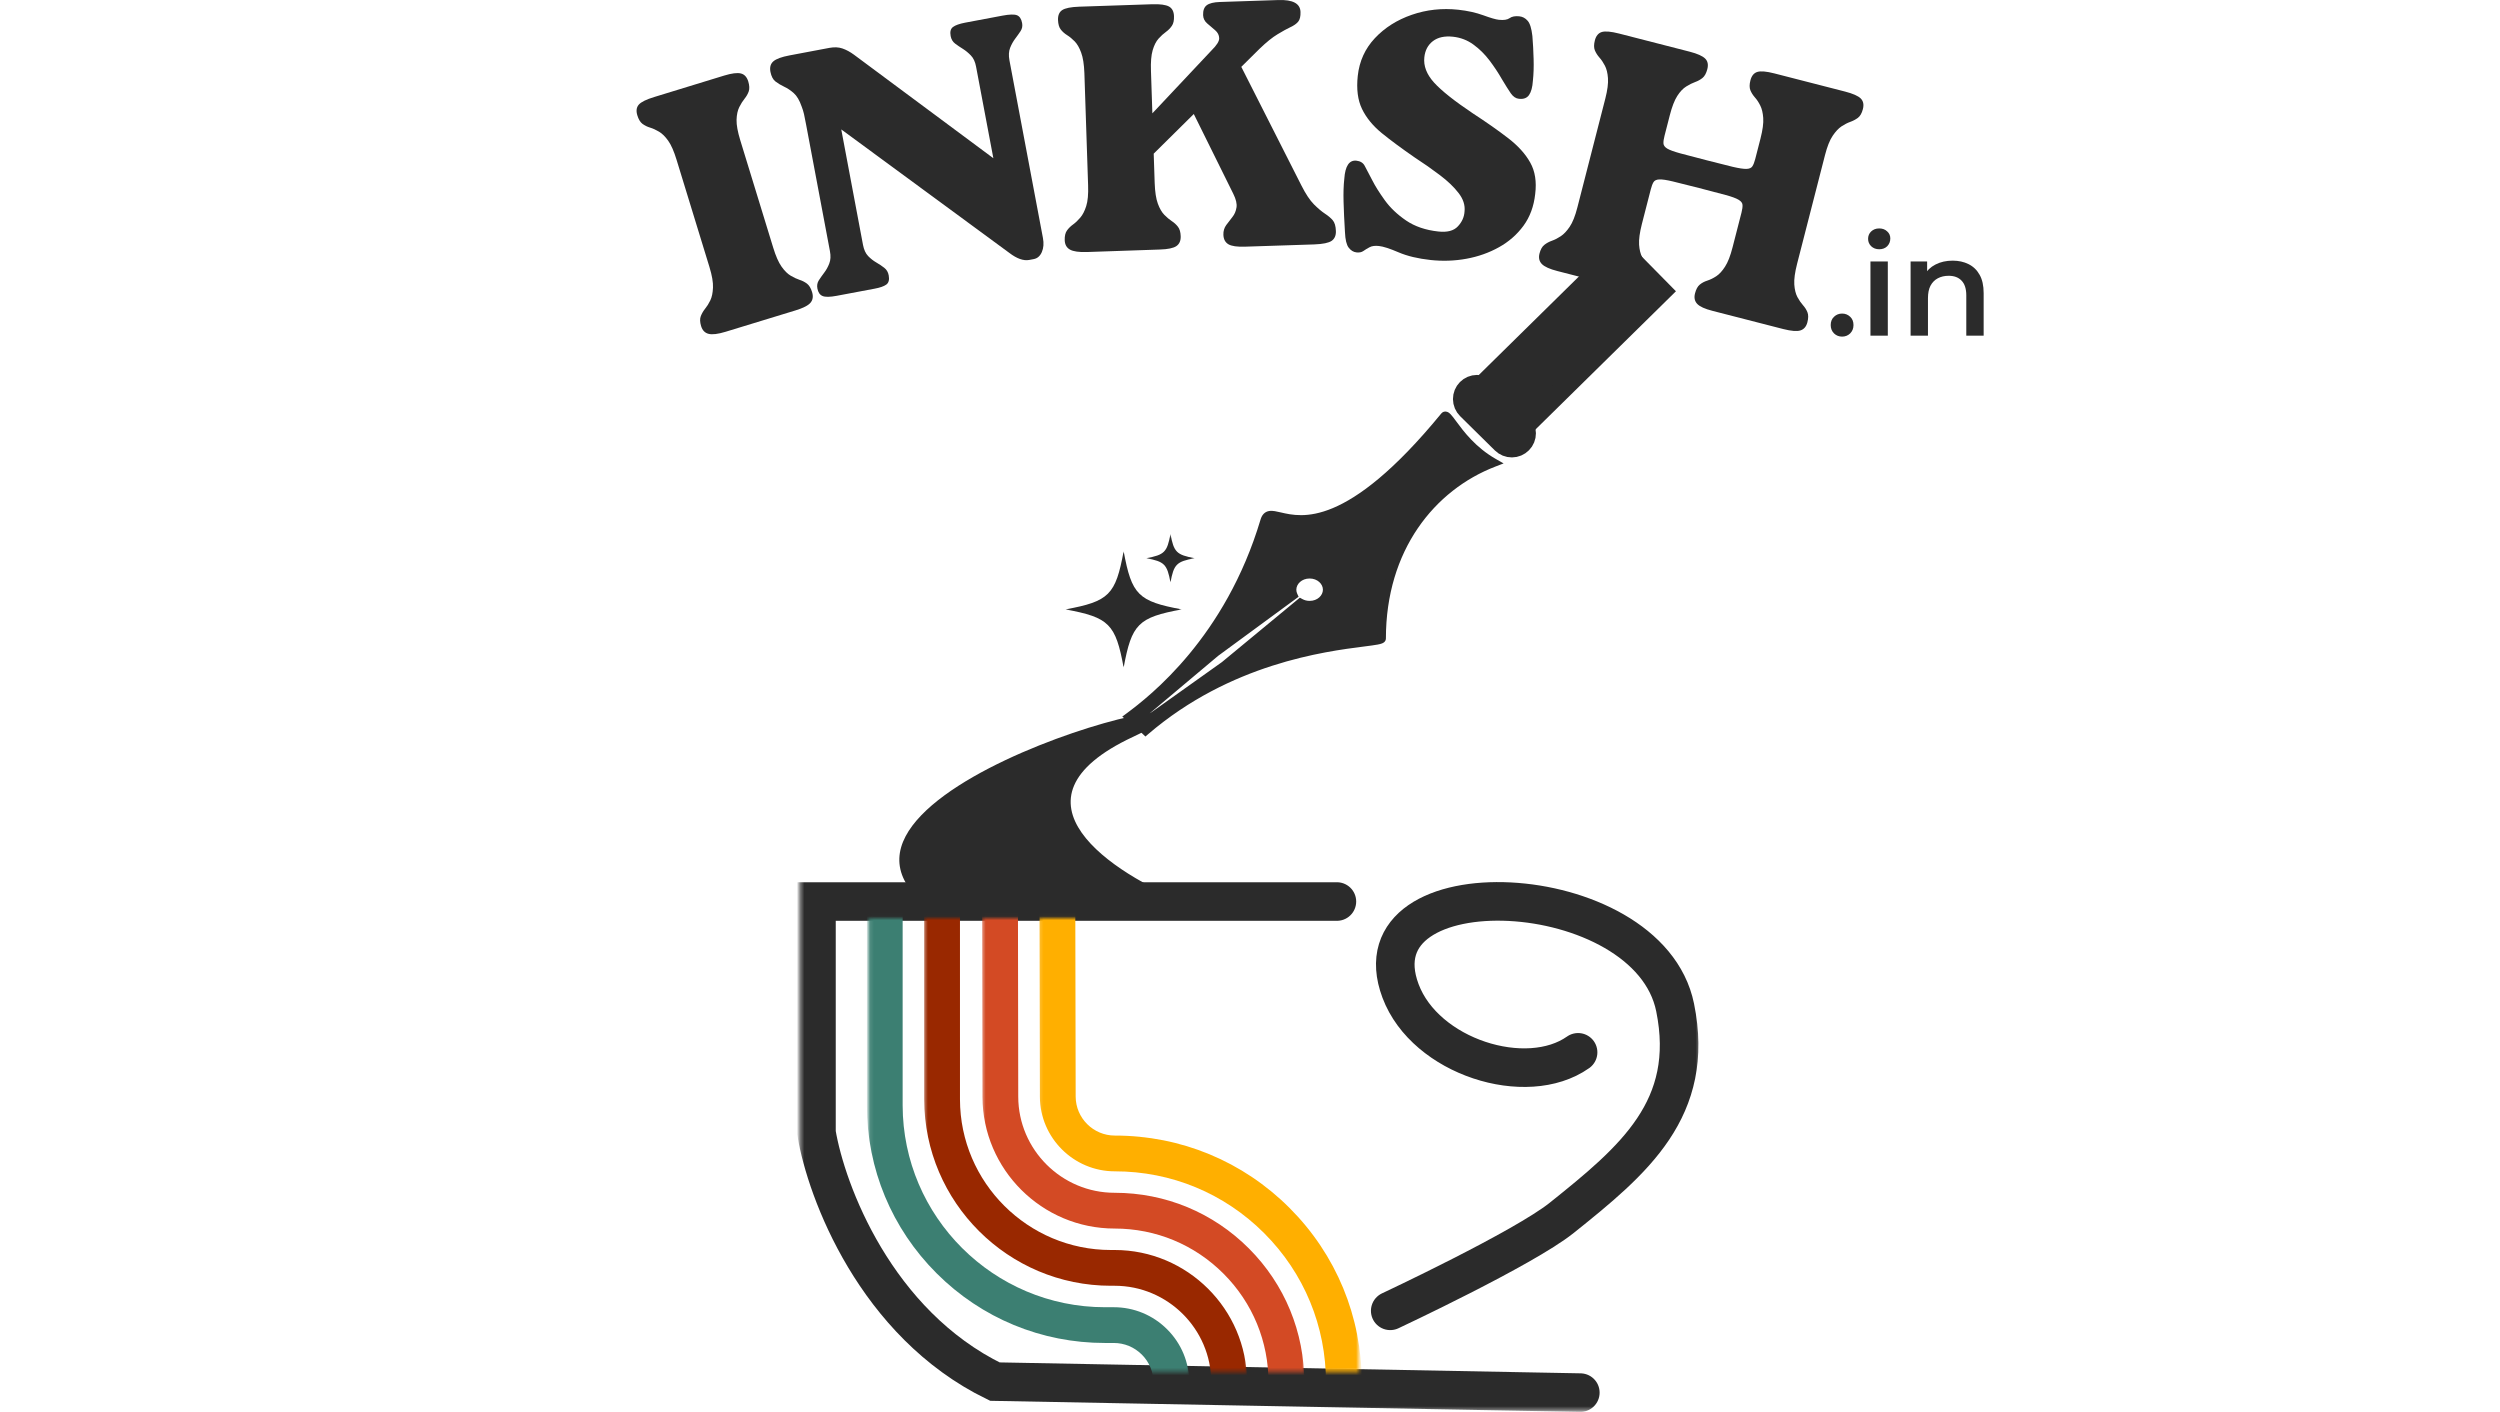<svg width="648" height="366" viewBox="0 0 648 366" fill="none" xmlns="http://www.w3.org/2000/svg">
<path d="M183.89 69.213L175.364 41.411C174.693 39.212 173.971 37.57 173.201 36.485C172.424 35.391 171.63 34.606 170.817 34.132C170.008 33.651 169.234 33.296 168.496 33.075C167.762 32.853 167.107 32.534 166.539 32.111C165.962 31.681 165.512 30.943 165.197 29.901C164.841 28.745 164.968 27.817 165.575 27.122C166.187 26.428 167.533 25.765 169.617 25.133L187.695 19.591C189.661 18.992 191.105 18.81 192.021 19.039C192.945 19.26 193.588 19.951 193.947 21.107C194.263 22.149 194.302 23.01 194.074 23.681C193.841 24.344 193.481 24.975 193 25.575C192.514 26.167 192.057 26.893 191.626 27.754C191.192 28.618 190.955 29.72 190.916 31.054C190.884 32.392 191.204 34.16 191.879 36.358L200.405 64.161C201.076 66.364 201.802 68.013 202.584 69.119C203.361 70.216 204.154 70.998 204.968 71.471C205.777 71.945 206.531 72.3 207.225 72.529C207.928 72.75 208.571 73.078 209.151 73.508C209.728 73.942 210.178 74.676 210.494 75.718C210.829 76.815 210.699 77.723 210.099 78.45C209.499 79.176 208.181 79.851 206.152 80.47L188.074 85.996C186.104 86.596 184.636 86.778 183.669 86.533C182.71 86.292 182.063 85.625 181.727 84.528C181.411 83.486 181.384 82.625 181.648 81.939C181.92 81.244 182.295 80.605 182.769 80.013C183.251 79.424 183.701 78.71 184.111 77.865C184.522 77.013 184.75 75.908 184.806 74.55C184.869 73.192 184.561 71.416 183.89 69.213Z" fill="#2B2B2B"/>
<path d="M250.121 5.884L259.847 4.052C261.635 3.717 262.878 3.681 263.573 3.942C264.275 4.206 264.729 4.881 264.93 5.963C265.076 6.732 264.946 7.431 264.536 8.062C264.125 8.686 263.656 9.341 263.131 10.036C262.613 10.723 262.175 11.512 261.82 12.404C261.473 13.3 261.414 14.374 261.646 15.625L270.33 61.694C270.591 63.076 270.496 64.284 270.046 65.326C269.592 66.368 268.893 66.98 267.946 67.157L266.778 67.378C265.294 67.654 263.577 67.047 261.631 65.562L218.055 33.544L223.691 63.478C223.932 64.734 224.374 65.697 225.017 66.368C225.669 67.043 226.379 67.599 227.149 68.041C227.914 68.483 228.601 68.941 229.201 69.415C229.809 69.881 230.196 70.532 230.354 71.373C230.563 72.501 230.358 73.295 229.738 73.757C229.114 74.21 228.096 74.57 226.675 74.83L216.855 76.677C215.126 77.005 213.91 77.021 213.208 76.725C212.501 76.433 212.055 75.777 211.866 74.767C211.716 73.989 211.842 73.283 212.244 72.651C212.655 72.02 213.117 71.365 213.634 70.678C214.159 69.995 214.597 69.206 214.944 68.31C215.3 67.418 215.359 66.344 215.118 65.089L208.929 32.234C208.732 31.152 208.55 30.256 208.392 29.55C208.226 28.847 208.025 28.204 207.792 27.624C207.236 26.013 206.553 24.853 205.74 24.135C204.931 23.42 204.106 22.868 203.261 22.477C202.42 22.078 201.674 21.632 201.019 21.135C200.368 20.642 199.926 19.801 199.693 18.609C199.472 17.421 199.736 16.509 200.482 15.877C201.232 15.246 202.614 14.741 204.634 14.362L215.007 12.404C216.259 12.175 217.376 12.226 218.355 12.562C219.341 12.901 220.336 13.438 221.339 14.172L257.478 41.012L252.994 17.267C252.762 16.016 252.315 15.053 251.652 14.378C250.997 13.695 250.31 13.126 249.584 12.672C248.858 12.223 248.183 11.765 247.563 11.299C246.951 10.837 246.569 10.19 246.411 9.357C246.197 8.232 246.403 7.443 247.026 6.989C247.658 6.527 248.688 6.16 250.121 5.884Z" fill="#2B2B2B"/>
<path d="M326.497 12.625L321.745 17.33L337.328 48.085C338.441 50.288 339.526 51.918 340.58 52.979C341.642 54.033 342.589 54.834 343.422 55.379C344.263 55.928 344.938 56.496 345.443 57.084C345.948 57.676 346.221 58.608 346.264 59.879C346.304 61.027 345.94 61.876 345.175 62.421C344.405 62.957 342.901 63.269 340.659 63.352L322.755 63.936C320.691 64.011 319.242 63.806 318.413 63.321C317.58 62.827 317.142 62.006 317.103 60.858C317.071 59.891 317.316 59.05 317.845 58.331C318.37 57.617 318.907 56.919 319.455 56.232C320 55.549 320.347 54.732 320.497 53.785C320.655 52.837 320.375 51.649 319.661 50.217L309.43 29.55L299.041 39.828L299.294 47.453C299.376 49.751 299.649 51.527 300.115 52.79C300.576 54.045 301.133 55.008 301.788 55.679C302.451 56.354 303.091 56.895 303.714 57.305C304.334 57.708 304.867 58.189 305.309 58.758C305.759 59.318 306.004 60.143 306.035 61.236C306.075 62.385 305.708 63.234 304.93 63.778C304.16 64.315 302.72 64.615 300.604 64.678L281.705 65.326C279.653 65.389 278.192 65.18 277.332 64.694C276.467 64.213 276.014 63.396 275.974 62.247C275.942 61.154 276.14 60.313 276.574 59.721C277.004 59.133 277.529 58.616 278.153 58.174C278.773 57.724 279.388 57.139 280 56.421C280.62 55.707 281.137 54.708 281.547 53.421C281.958 52.127 282.12 50.335 282.037 48.038L281.074 18.972C280.987 16.679 280.711 14.899 280.237 13.636C279.771 12.372 279.215 11.405 278.563 10.73C277.908 10.059 277.257 9.523 276.606 9.12C275.95 8.71 275.406 8.228 274.964 7.668C274.521 7.111 274.281 6.286 274.237 5.189C274.198 3.981 274.557 3.121 275.327 2.615C276.104 2.102 277.584 1.806 279.763 1.731L298.646 1.1C300.707 1.037 302.155 1.234 302.988 1.684C303.817 2.138 304.255 2.971 304.298 4.178C304.338 5.276 304.156 6.116 303.746 6.705C303.343 7.297 302.834 7.818 302.214 8.268C301.591 8.71 300.955 9.29 300.304 10.004C299.661 10.723 299.151 11.725 298.772 13.02C298.394 14.306 298.244 16.095 298.33 18.388L298.694 29.376L314.056 13.036C315.39 11.721 316.045 10.675 316.013 9.894C315.99 9.104 315.642 8.421 314.971 7.841C314.296 7.253 313.614 6.669 312.919 6.089C312.232 5.501 311.877 4.778 311.845 3.926C311.802 2.718 312.118 1.858 312.793 1.352C313.475 0.847 314.6 0.571 316.171 0.516L331.344 0.01C335.102 -0.116 337.016 0.91 337.091 3.089C337.13 4.238 336.933 5.078 336.491 5.615C336.057 6.144 335.39 6.618 334.486 7.036C333.59 7.458 332.473 8.074 331.139 8.883C329.801 9.685 328.253 10.932 326.497 12.625Z" fill="#2B2B2B"/>
<path d="M370.845 67.397C367.538 67.038 364.751 66.371 362.478 65.392C360.212 64.421 358.534 63.881 357.441 63.766C356.419 63.648 355.602 63.754 354.994 64.082C354.382 64.406 353.845 64.733 353.383 65.061C352.918 65.385 352.326 65.507 351.599 65.424C350.818 65.337 350.147 64.927 349.578 64.192C349.018 63.466 348.698 62.124 348.615 60.166C348.434 57.222 348.315 54.605 348.252 52.32C348.189 50.027 348.252 48.037 348.442 46.352C348.671 43.017 349.721 41.45 351.584 41.647C352.614 41.766 353.328 42.212 353.731 42.989C354.141 43.759 354.804 45.022 355.72 46.778C356.466 48.254 357.54 49.964 358.941 51.909C360.35 53.859 362.185 55.604 364.451 57.151C366.725 58.698 369.519 59.653 372.835 60.009C375.128 60.261 376.806 59.819 377.871 58.682C378.945 57.546 379.521 56.259 379.608 54.814C379.786 53.184 379.269 51.59 378.061 50.031C376.861 48.464 375.242 46.916 373.214 45.389C371.193 43.853 369.014 42.326 366.677 40.81C363.33 38.497 360.492 36.398 358.167 34.511C355.85 32.616 354.141 30.528 353.036 28.243C351.931 25.962 351.56 23.104 351.931 19.67C352.341 15.873 353.818 12.613 356.367 9.897C358.913 7.182 362.103 5.161 365.935 3.835C369.764 2.508 373.786 2.074 377.998 2.524C380.405 2.789 382.564 3.266 384.471 3.961C386.373 4.656 387.715 5.046 388.497 5.129C389.768 5.267 390.699 5.125 391.291 4.703C391.88 4.273 392.72 4.115 393.818 4.229C394.658 4.316 395.373 4.699 395.965 5.382C396.565 6.057 396.975 7.379 397.196 9.345C397.354 11.263 397.457 13.24 397.512 15.281C397.575 17.314 397.512 19.204 397.323 20.949C397.216 22.603 396.884 23.83 396.328 24.628C395.779 25.417 394.907 25.745 393.707 25.606C392.918 25.535 392.215 25.066 391.607 24.201C391.007 23.329 390.222 22.082 389.255 20.459C388.371 18.904 387.317 17.314 386.097 15.691C384.873 14.073 383.48 12.692 381.913 11.555C380.354 10.41 378.586 9.732 376.608 9.518C374.437 9.289 372.708 9.668 371.414 10.655C370.119 11.646 369.377 13.047 369.188 14.855C368.943 17.077 369.776 19.252 371.682 21.375C373.597 23.491 376.94 26.151 381.708 29.348C385.296 31.685 388.371 33.844 390.928 35.821C393.494 37.803 395.4 39.91 396.644 42.152C397.895 44.386 398.321 47.094 397.923 50.283C397.575 53.472 396.565 56.216 394.891 58.509C393.218 60.794 391.094 62.653 388.528 64.082C385.971 65.511 383.164 66.505 380.113 67.066C377.07 67.623 373.979 67.733 370.845 67.397Z" fill="#2B2B2B"/>
<path d="M473.038 40.211L465.807 68.377C465.239 70.607 464.994 72.391 465.081 73.729C465.175 75.075 465.444 76.164 465.886 76.997C466.336 77.826 466.817 78.528 467.323 79.097C467.836 79.665 468.227 80.281 468.491 80.944C468.752 81.607 468.748 82.468 468.475 83.533C468.191 84.638 467.599 85.337 466.707 85.633C465.823 85.937 464.323 85.822 462.207 85.286L443.908 80.581C441.907 80.076 440.577 79.468 439.914 78.765C439.251 78.059 439.061 77.155 439.346 76.05C439.618 74.984 440.028 74.226 440.577 73.776C441.122 73.322 441.777 72.975 442.535 72.734C443.293 72.489 444.066 72.111 444.856 71.597C445.645 71.08 446.403 70.255 447.129 69.119C447.863 67.994 448.519 66.316 449.087 64.082L451.392 55.115C451.601 54.294 451.692 53.631 451.661 53.125C451.637 52.62 451.301 52.174 450.65 51.783C449.995 51.385 448.866 50.97 447.256 50.536C445.645 50.106 443.344 49.502 440.356 48.721C437.471 47.986 435.217 47.422 433.599 47.031C431.988 46.644 430.812 46.471 430.078 46.51C429.352 46.542 428.854 46.775 428.594 47.205C428.329 47.639 428.092 48.263 427.883 49.084L425.578 58.051C425.01 60.285 424.765 62.073 424.852 63.419C424.947 64.757 425.215 65.843 425.657 66.671C426.107 67.504 426.573 68.199 427.046 68.755C427.52 69.312 427.891 69.924 428.167 70.587C428.44 71.25 428.44 72.111 428.167 73.176C427.883 74.281 427.291 74.984 426.399 75.292C425.515 75.596 424.047 75.485 421.994 74.96L403.68 70.255C401.69 69.75 400.348 69.142 399.654 68.44C398.959 67.725 398.754 66.814 399.038 65.708C399.31 64.647 399.736 63.893 400.317 63.451C400.893 63.001 401.548 62.646 402.274 62.393C403.001 62.14 403.751 61.758 404.532 61.24C405.322 60.727 406.095 59.91 406.853 58.793C407.619 57.668 408.29 55.991 408.858 53.757L416.089 25.591C416.658 23.373 416.887 21.593 416.784 20.255C416.689 18.921 416.421 17.835 415.979 17.002C415.545 16.173 415.071 15.471 414.558 14.902C414.053 14.326 413.662 13.71 413.389 13.055C413.113 12.392 413.113 11.532 413.389 10.466C413.693 9.298 414.289 8.579 415.174 8.303C416.066 8.031 417.566 8.161 419.673 8.698L437.988 13.402C439.977 13.92 441.307 14.516 441.982 15.187C442.653 15.85 442.839 16.765 442.535 17.934C442.259 18.999 441.844 19.757 441.288 20.207C440.739 20.649 440.103 21.005 439.377 21.265C438.659 21.518 437.893 21.904 437.072 22.418C436.251 22.923 435.477 23.74 434.751 24.865C434.025 25.994 433.378 27.667 432.809 29.885L431.451 35.174C431.238 35.995 431.144 36.658 431.167 37.164C431.187 37.669 431.507 38.119 432.13 38.506C432.762 38.885 433.875 39.295 435.477 39.737C437.076 40.171 439.346 40.763 442.282 41.521C445.219 42.279 447.496 42.855 449.119 43.242C450.749 43.621 451.945 43.803 452.703 43.779C453.46 43.747 453.97 43.518 454.234 43.084C454.506 42.654 454.747 42.026 454.96 41.205L456.318 35.916C456.887 33.698 457.123 31.918 457.029 30.58C456.934 29.246 456.673 28.164 456.255 27.343C455.845 26.515 455.379 25.812 454.866 25.244C454.36 24.667 453.97 24.052 453.697 23.396C453.433 22.733 453.437 21.873 453.713 20.807C454.017 19.639 454.613 18.921 455.497 18.644C456.381 18.372 457.85 18.498 459.902 19.023L478.217 23.728C480.269 24.257 481.631 24.857 482.306 25.528C482.977 26.203 483.162 27.122 482.859 28.291C482.582 29.356 482.152 30.106 481.564 30.548C480.972 30.983 480.317 31.33 479.59 31.59C478.872 31.843 478.122 32.23 477.333 32.743C476.551 33.26 475.785 34.081 475.027 35.206C474.27 36.323 473.606 37.992 473.038 40.211Z" fill="#2B2B2B"/>
<mask id="mask0_53_666" style="mask-type:luminance" maskUnits="userSpaceOnUse" x="312" y="182" width="129" height="184">
<path d="M312.85 182.816H440.655V365.638H312.85V182.816Z" fill="white"/>
</mask>
<g mask="url(#mask0_53_666)">
<path d="M409.041 272.764C395.663 282.213 369.442 273.977 363.021 256.862C350.566 223.667 427.235 226.911 434.192 261.141C439.517 287.348 423.489 300.719 404.761 315.694C394.898 323.579 360.346 339.762 360.346 339.762" stroke="#2B2B2B" stroke-width="10" stroke-linecap="round"/>
</g>
<mask id="mask1_53_666" style="mask-type:luminance" maskUnits="userSpaceOnUse" x="207" y="184" width="234" height="182">
<path d="M207.346 184.999H440.656V365.638H207.346V184.999Z" fill="white"/>
</mask>
<g mask="url(#mask1_53_666)">
<path d="M346.523 233.676H211.627V293.611C214.166 308.833 226.966 343.043 257.862 358.112L409.62 360.967" stroke="#2B2B2B" stroke-width="10" stroke-linecap="round"/>
</g>
<path d="M305.503 359.373H257.469" stroke="#2B2B2B" stroke-width="5" stroke-linecap="round"/>
<path d="M307.591 234.067H239.249C203.525 202.916 337.102 170.634 293.612 191.023C258.819 207.336 288.434 226.515 307.591 234.067Z" fill="#2B2B2B"/>
<path fill-rule="evenodd" clip-rule="evenodd" d="M297.266 189.514L295.796 188.126L317.747 172.561L337.412 156.372C338.11 156.759 338.938 156.983 339.826 156.983C342.323 156.983 344.349 155.21 344.349 153.023C344.349 150.835 342.323 149.062 339.826 149.062C337.327 149.062 335.301 150.835 335.301 153.023C335.301 153.546 335.418 154.045 335.627 154.502L315.409 169.287L294.327 186.937L292.971 185.847C299.15 181.287 318.918 165.949 328.129 135.203C328.698 133.306 329.907 133.587 332.089 134.094C337.772 135.412 350.053 138.263 374.799 108.189C375.184 107.723 375.838 108.607 376.988 110.161C378.875 112.712 382.096 117.068 387.646 120.209C371.368 126.452 358.539 142.439 358.539 165.629C358.539 166.037 356.801 166.258 353.783 166.643C343.599 167.939 318.853 171.088 297.266 189.514Z" fill="#2B2B2B"/>
<path d="M295.46 188.07L294.836 187.197L293.777 187.951L294.72 188.846L295.46 188.07ZM296.929 189.462L296.189 190.238L296.892 190.906L297.629 190.274L296.929 189.462ZM317.393 172.453L318.018 173.325L318.05 173.303L318.08 173.278L317.393 172.453ZM337.042 156.211L337.565 155.275L336.922 154.918L336.355 155.386L337.042 156.211ZM335.259 154.335L335.897 155.198L336.601 154.682L336.238 153.889L335.259 154.335ZM315.057 169.168L314.42 168.305L314.392 168.326L314.365 168.349L315.057 169.168ZM293.992 186.877L293.316 187.71L294.006 188.266L294.685 187.696L293.992 186.877ZM292.637 185.783L291.996 184.923L290.883 185.746L291.96 186.617L292.637 185.783ZM387.236 119.929L387.623 120.929L389.735 120.114L387.768 118.997L387.236 119.929ZM294.72 188.846L296.189 190.238L297.67 188.685L296.202 187.294L294.72 188.846ZM316.768 171.581L294.836 187.197L296.085 188.942L318.018 173.325L316.768 171.581ZM336.355 155.386L316.707 171.627L318.08 173.278L337.727 157.036L336.355 155.386ZM339.454 155.752C338.748 155.752 338.101 155.574 337.565 155.275L336.518 157.148C337.377 157.625 338.384 157.895 339.454 157.895V155.752ZM342.899 152.851C342.899 154.33 341.488 155.752 339.454 155.752V157.895C342.412 157.895 345.049 155.76 345.049 152.851H342.899ZM339.454 149.948C341.488 149.948 342.899 151.37 342.899 152.851H345.049C345.049 149.942 342.412 147.805 339.454 147.805V149.948ZM336.008 152.851C336.008 151.37 337.42 149.948 339.454 149.948V147.805C336.495 147.805 333.859 149.942 333.859 152.851H336.008ZM336.238 153.889C336.089 153.565 336.008 153.216 336.008 152.851H333.859C333.859 153.534 334.01 154.187 334.282 154.78L336.238 153.889ZM315.695 170.03L335.897 155.198L334.621 153.473L314.42 168.305L315.695 170.03ZM294.685 187.696L315.752 169.988L314.365 168.349L293.299 186.057L294.685 187.696ZM291.96 186.617L293.316 187.71L294.669 186.044L293.313 184.95L291.96 186.617ZM326.736 134.667C317.63 165.19 298.093 180.406 291.996 184.923L293.278 186.644C299.53 182.011 319.498 166.448 328.797 135.278L326.736 134.667ZM331.968 132.816C331.434 132.691 330.909 132.568 330.435 132.492C329.962 132.417 329.459 132.374 328.969 132.453C328.449 132.537 327.955 132.757 327.546 133.178C327.157 133.578 326.907 134.095 326.736 134.667L328.797 135.278C328.91 134.899 329.025 134.736 329.089 134.67C329.133 134.624 329.186 134.59 329.312 134.57C329.468 134.544 329.709 134.547 330.096 134.609C330.478 134.67 330.923 134.773 331.48 134.902L331.968 132.816ZM373.568 107.191C361.255 122.214 352.138 128.893 345.499 131.688C338.936 134.451 334.713 133.456 331.968 132.816L331.48 134.902C334.412 135.586 339.164 136.682 346.335 133.663C353.434 130.675 362.817 123.697 375.232 108.548L373.568 107.191ZM377.453 109.213C376.902 108.466 376.394 107.773 375.971 107.345C375.773 107.146 375.464 106.864 375.064 106.739C374.835 106.668 374.547 106.638 374.239 106.732C373.936 106.826 373.716 107.01 373.568 107.191L375.232 108.548C375.18 108.612 375.064 108.721 374.874 108.78C374.681 108.84 374.516 108.814 374.418 108.784C374.286 108.742 374.283 108.692 374.442 108.851C374.726 109.14 375.121 109.67 375.72 110.482L377.453 109.213ZM387.768 118.997C382.436 115.967 379.33 111.763 377.453 109.213L375.72 110.482C377.611 113.051 380.944 117.587 386.703 120.859L387.768 118.997ZM359.227 165.499C359.227 142.665 371.78 127.03 387.623 120.929L386.849 118.929C370.16 125.356 357.077 141.798 357.077 165.499H359.227ZM353.536 167.579C355.028 167.388 356.257 167.231 357.108 167.069C357.527 166.989 357.923 166.895 358.235 166.77C358.388 166.708 358.591 166.612 358.775 166.456C358.964 166.291 359.227 165.972 359.227 165.499H357.077C357.077 165.127 357.286 164.905 357.368 164.833C357.444 164.768 357.489 164.758 357.431 164.782C357.323 164.825 357.097 164.889 356.704 164.963C355.933 165.111 354.786 165.257 353.263 165.453L353.536 167.579ZM297.629 190.274C318.941 172.01 343.383 168.875 353.536 167.579L353.263 165.453C343.065 166.756 318.058 169.941 296.228 188.65L297.629 190.274Z" fill="#2B2B2B"/>
<path d="M385.482 100.76L394.497 109.655C394.672 109.828 394.829 110.015 394.967 110.219C395.105 110.423 395.221 110.637 395.317 110.864C395.413 111.09 395.486 111.324 395.535 111.565C395.585 111.806 395.61 112.049 395.611 112.295C395.614 112.54 395.591 112.784 395.544 113.025C395.498 113.267 395.428 113.502 395.335 113.729C395.244 113.957 395.129 114.174 394.994 114.379C394.859 114.584 394.704 114.774 394.531 114.949C394.359 115.124 394.171 115.281 393.967 115.418C393.764 115.557 393.548 115.673 393.322 115.769C393.095 115.864 392.861 115.936 392.62 115.986C392.379 116.036 392.136 116.061 391.89 116.063C391.644 116.064 391.401 116.042 391.159 115.995C390.918 115.949 390.683 115.88 390.455 115.787C390.227 115.694 390.01 115.58 389.805 115.445C389.6 115.31 389.41 115.156 389.234 114.983L380.219 106.088C380.043 105.915 379.888 105.728 379.749 105.524C379.612 105.32 379.494 105.105 379.399 104.879C379.303 104.652 379.231 104.418 379.182 104.177C379.132 103.937 379.106 103.693 379.105 103.448C379.103 103.202 379.125 102.959 379.172 102.717C379.218 102.476 379.287 102.241 379.38 102.014C379.473 101.786 379.587 101.569 379.722 101.363C379.858 101.159 380.011 100.969 380.185 100.794C380.358 100.619 380.546 100.462 380.749 100.325C380.953 100.186 381.168 100.07 381.394 99.974C381.622 99.879 381.855 99.806 382.096 99.757C382.337 99.707 382.58 99.682 382.826 99.68C383.072 99.679 383.316 99.701 383.558 99.747C383.799 99.794 384.034 99.863 384.262 99.956C384.489 100.049 384.706 100.162 384.911 100.297C385.117 100.433 385.307 100.587 385.482 100.76Z" fill="#2B2B2B" stroke="#2B2B2B" stroke-width="5"/>
<path d="M420.009 64.904L430.808 75.8L394.965 110.849L384.166 99.954L420.009 64.904Z" fill="#2B2B2B"/>
<mask id="mask2_53_666" style="mask-type:luminance" maskUnits="userSpaceOnUse" x="341" y="58" width="100" height="96">
<path d="M341.785 58.639H440.655V153.062H341.785V58.639Z" fill="white"/>
</mask>
<g mask="url(#mask2_53_666)">
<path d="M420.08 64.519L430.866 75.47L395.065 110.697L384.278 99.746L420.08 64.519Z" stroke="#2B2B2B" stroke-width="5"/>
</g>
<mask id="mask3_53_666" style="mask-type:luminance" maskUnits="userSpaceOnUse" x="225" y="237" width="84" height="119">
<path d="M225.111 237.969H308.483V355.576H225.111V237.969Z" fill="white"/>
</mask>
<g mask="url(#mask3_53_666)">
<path d="M299.021 406.501L298.98 358.417C298.985 355.654 297.917 353.066 295.972 351.12C294.027 349.172 291.44 348.1 288.687 348.1H286.401C269.94 348.1 254.459 341.7 242.807 330.08C231.156 318.462 224.721 303.003 224.689 286.553L224.692 221.113H233.967L233.965 286.545C234.022 315.372 257.544 338.831 286.401 338.831H288.687C293.92 338.831 298.839 340.87 302.536 344.571C306.234 348.272 308.264 353.192 308.256 358.421L308.296 406.492L299.021 406.501Z" fill="#3C7F72"/>
</g>
<mask id="mask4_53_666" style="mask-type:luminance" maskUnits="userSpaceOnUse" x="239" y="237" width="85" height="119">
<path d="M239.42 237.969H323.496V355.576H239.42V237.969Z" fill="white"/>
</mask>
<g mask="url(#mask4_53_666)">
<path d="M314.158 406.516L313.956 358.209C313.906 344.456 302.671 333.269 288.912 333.269H287.942C261.314 333.269 239.608 311.623 239.551 285.015L239.547 221.113L248.823 221.112L248.827 285.004C248.873 306.502 266.42 324 287.942 324H288.912C307.767 324 323.163 339.33 323.232 358.171L323.434 406.476L314.158 406.516Z" fill="#992800"/>
</g>
<mask id="mask5_53_666" style="mask-type:luminance" maskUnits="userSpaceOnUse" x="254" y="237" width="85" height="119">
<path d="M254.434 237.969H338.237V355.576H254.434V237.969Z" fill="white"/>
</mask>
<g mask="url(#mask5_53_666)">
<path d="M338.06 406.497L328.784 406.495L328.795 358.454C328.833 347.765 324.703 337.724 317.164 330.163C309.624 322.603 299.591 318.439 288.91 318.439C270.082 318.439 254.714 303.132 254.653 284.317L254.557 221.12L263.832 221.106L263.929 284.295C263.973 298.007 275.18 309.17 288.911 309.17C302.076 309.17 314.443 314.302 323.735 323.62C333.027 332.94 338.119 345.316 338.072 358.472L338.06 406.497Z" fill="#D34A24"/>
</g>
<mask id="mask6_53_666" style="mask-type:luminance" maskUnits="userSpaceOnUse" x="269" y="237" width="84" height="119">
<path d="M269.174 237.969H352.267V355.576H269.174V237.969Z" fill="white"/>
</mask>
<g mask="url(#mask6_53_666)">
<path d="M343.729 406.501L343.689 358.407C343.714 343.768 338.034 330.013 327.694 319.66C317.354 309.31 303.599 303.608 288.962 303.608C278.289 303.608 269.575 294.932 269.537 284.267L269.414 221.122L278.69 221.104L278.814 284.242C278.833 289.805 283.386 294.339 288.963 294.339C306.08 294.339 322.166 301.007 334.259 313.112C346.352 325.219 352.995 341.306 352.964 358.411L353.005 406.492L343.729 406.501Z" fill="#FFAF00"/>
</g>
<mask id="mask7_53_666" style="mask-type:luminance" maskUnits="userSpaceOnUse" x="276" y="142" width="31" height="32">
<path d="M276.166 142.871H306.332V173.036H276.166V142.871Z" fill="white"/>
</mask>
<g mask="url(#mask7_53_666)">
<path d="M306.335 157.955C295.022 160.038 293.334 161.726 291.25 173.039C289.167 161.726 287.48 160.038 276.166 157.955C287.48 155.872 289.167 154.184 291.25 142.871C293.334 154.184 295.022 155.872 306.335 157.955Z" fill="#2B2B2B"/>
</g>
<mask id="mask8_53_666" style="mask-type:luminance" maskUnits="userSpaceOnUse" x="297" y="138" width="13" height="14">
<path d="M297.105 138.405H309.707V151.005H297.105V138.405Z" fill="white"/>
</mask>
<g mask="url(#mask8_53_666)">
<path d="M309.67 144.687C304.958 145.555 304.255 146.257 303.388 150.969C302.52 146.257 301.817 145.555 297.105 144.687C301.817 143.82 302.52 143.116 303.388 138.405C304.255 143.116 304.958 143.82 309.67 144.687Z" fill="#2B2B2B"/>
</g>
<path d="M477.472 87.252C476.656 87.252 475.96 86.976 475.384 86.424C474.808 85.848 474.52 85.128 474.52 84.264C474.52 83.352 474.808 82.632 475.384 82.104C475.96 81.552 476.656 81.276 477.472 81.276C478.288 81.276 478.984 81.552 479.56 82.104C480.136 82.632 480.424 83.352 480.424 84.264C480.424 85.128 480.136 85.848 479.56 86.424C478.984 86.976 478.288 87.252 477.472 87.252ZM484.821 87V67.776H489.321V87H484.821ZM487.089 64.608C486.249 64.608 485.553 64.344 485.001 63.816C484.473 63.288 484.209 62.652 484.209 61.908C484.209 61.14 484.473 60.504 485.001 60C485.553 59.472 486.249 59.208 487.089 59.208C487.929 59.208 488.613 59.46 489.141 59.964C489.693 60.444 489.969 61.056 489.969 61.8C489.969 62.592 489.705 63.264 489.177 63.816C488.649 64.344 487.953 64.608 487.089 64.608ZM506.135 67.56C507.671 67.56 509.039 67.86 510.239 68.46C511.463 69.06 512.423 69.984 513.119 71.232C513.815 72.456 514.163 74.04 514.163 75.984V87H509.663V76.56C509.663 74.856 509.255 73.584 508.439 72.744C507.647 71.904 506.531 71.484 505.091 71.484C504.035 71.484 503.099 71.7 502.283 72.132C501.467 72.564 500.831 73.212 500.375 74.076C499.943 74.916 499.727 75.984 499.727 77.28V87H495.227V67.776H499.511V72.96L498.755 71.376C499.427 70.152 500.399 69.216 501.671 68.568C502.967 67.896 504.455 67.56 506.135 67.56Z" fill="#2B2B2B"/>
</svg>
